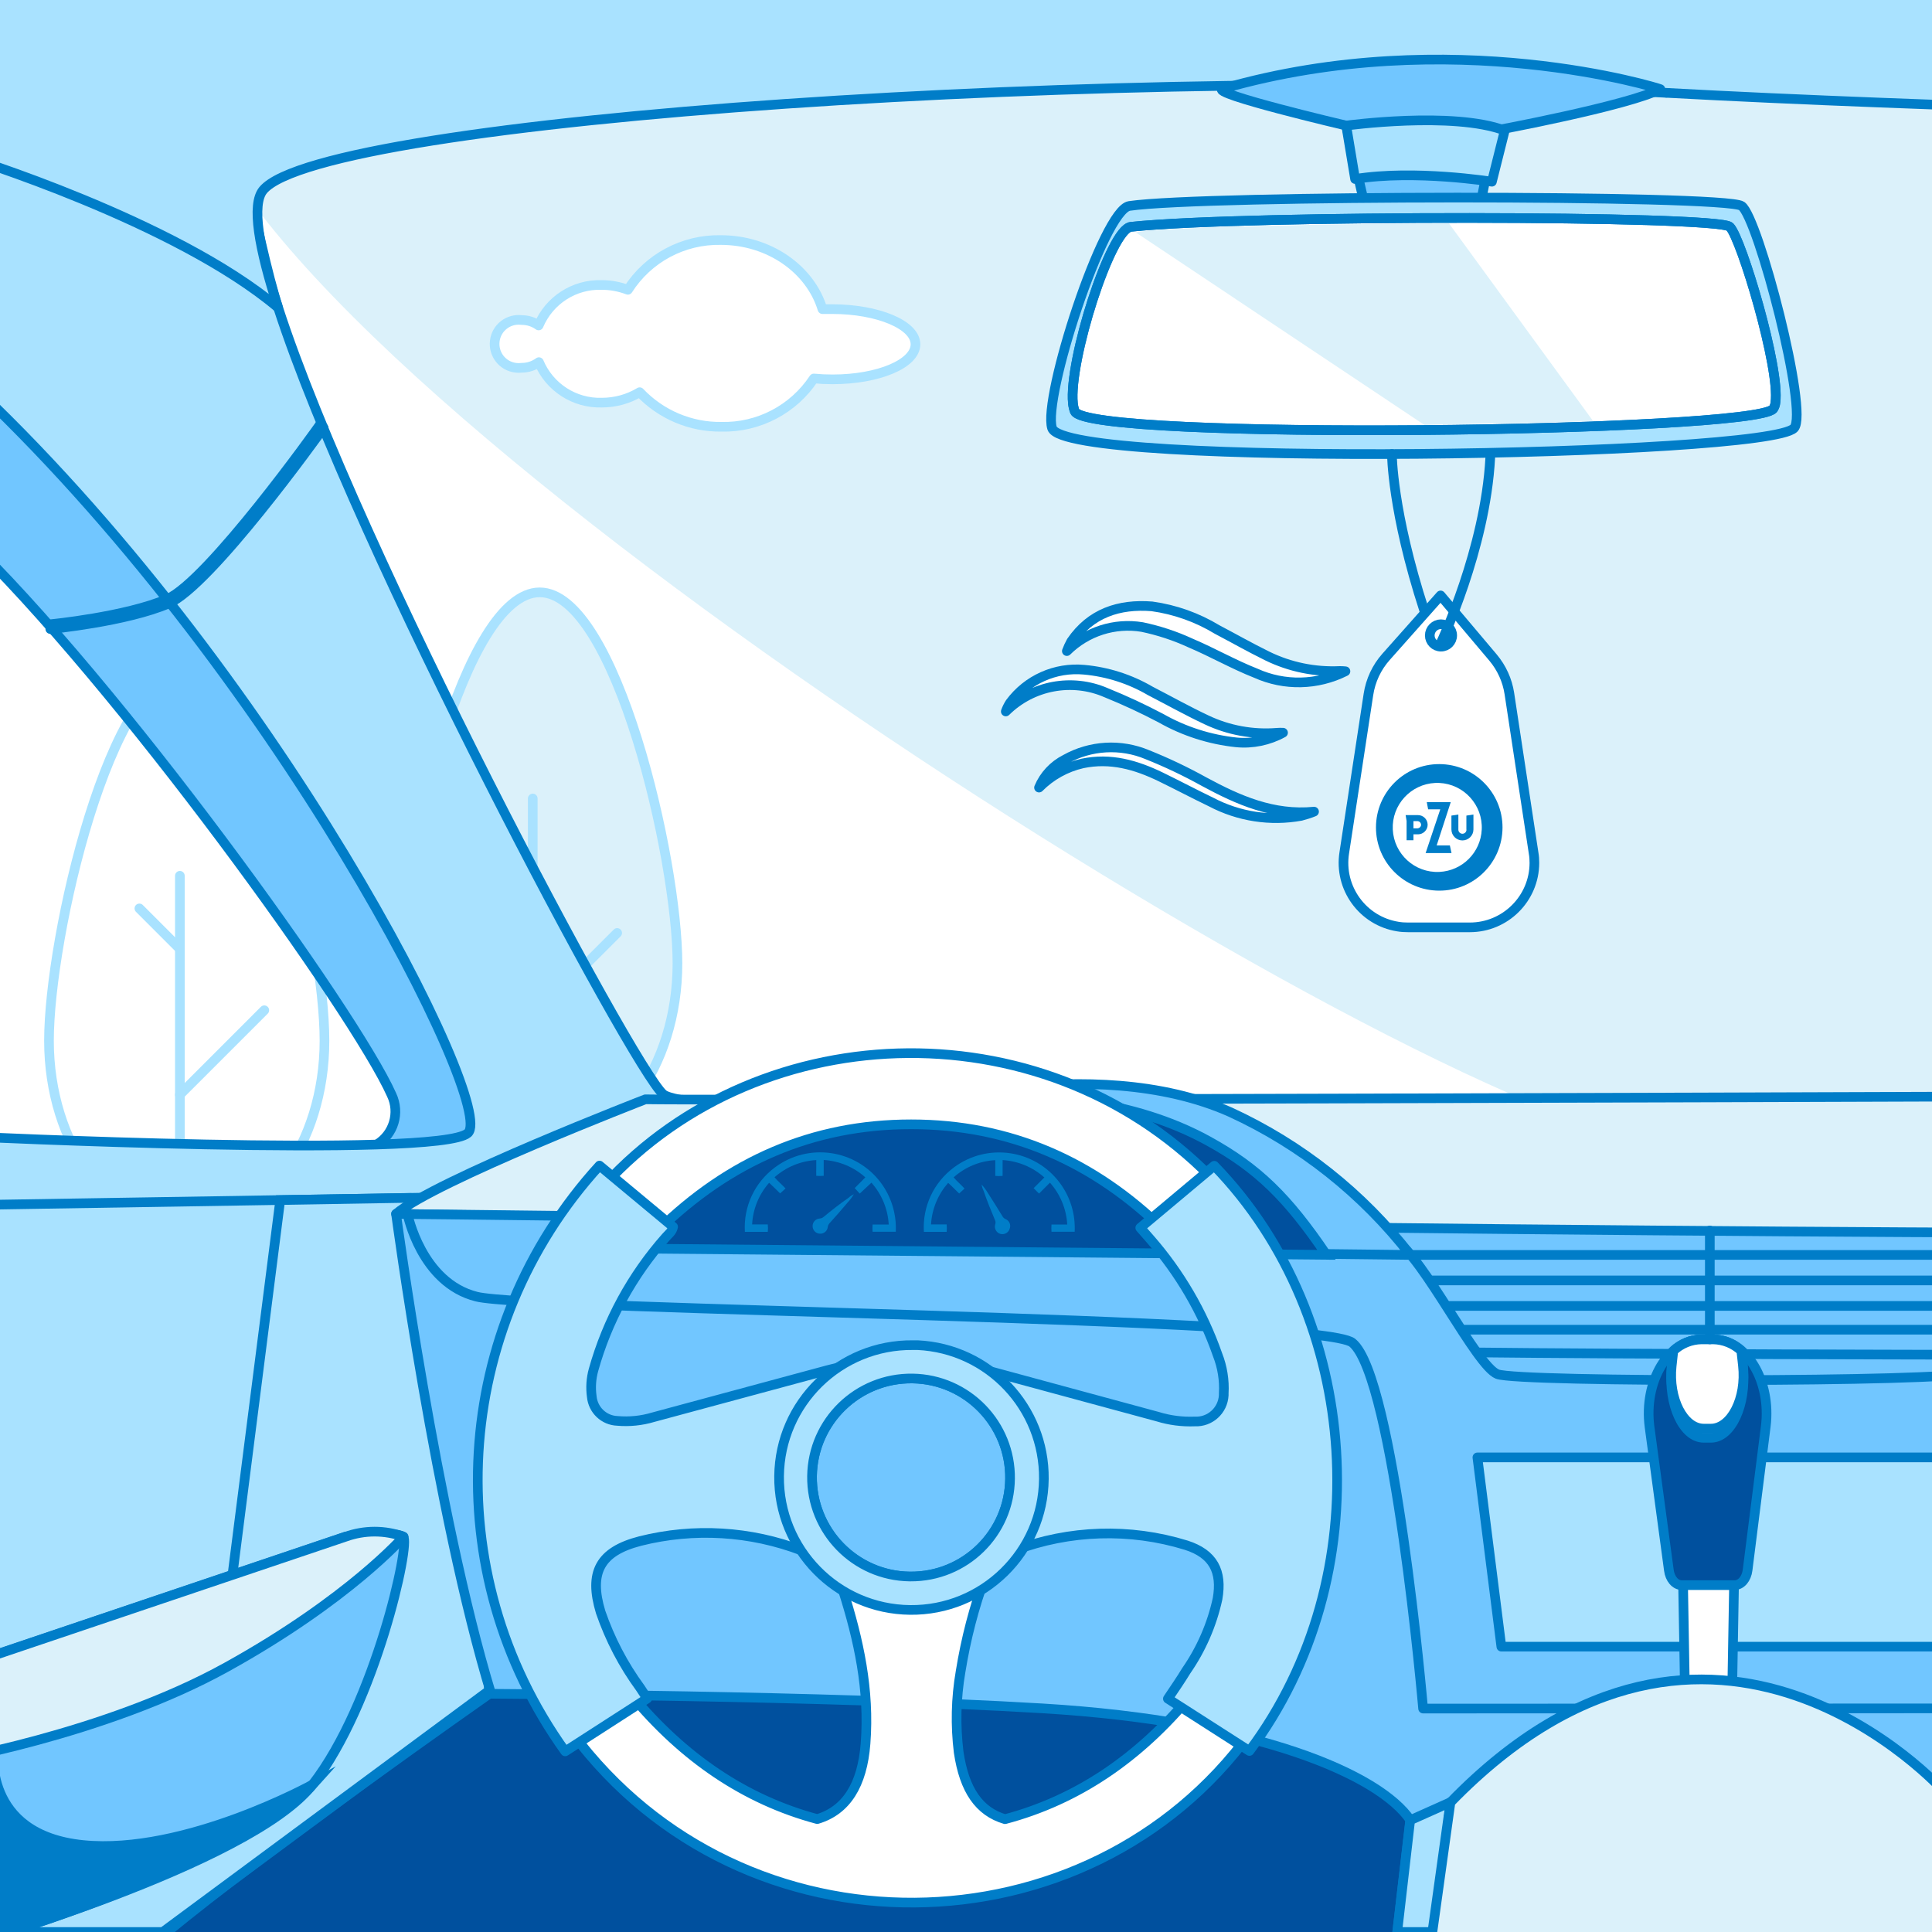 <?xml version="1.0" encoding="UTF-8"?>
<svg xmlns="http://www.w3.org/2000/svg" xmlns:xlink="http://www.w3.org/1999/xlink" viewBox="0 0 200 200">
  <defs>
    <style>
      .cls-1, .cls-2, .cls-3, .cls-4 {
        fill: none;
      }

      .cls-5, .cls-6, .cls-7, .cls-8, .cls-9, .cls-2, .cls-3 {
        stroke-linecap: round;
        stroke-linejoin: round;
      }

      .cls-5, .cls-6, .cls-7, .cls-8, .cls-9, .cls-2, .cls-10, .cls-11, .cls-12, .cls-13, .cls-14, .cls-4 {
        stroke: #007dc8;
      }

      .cls-5, .cls-15, .cls-13 {
        fill: #dbf1fa;
      }

      .cls-6, .cls-12 {
        fill: #71c6ff;
      }

      .cls-7, .cls-14 {
        fill: #a9e2ff;
      }

      .cls-8, .cls-16 {
        fill: #fff;
      }

      .cls-9, .cls-10 {
        fill: #00509e;
      }

      .cls-3 {
        stroke: #a9e2ff;
      }

      .cls-17 {
        clip-path: url(#clippath);
      }

      .cls-18, .cls-11 {
        fill: #007dc8;
      }

      .cls-19 {
        clip-path: url(#clippath-1);
      }

      .cls-10, .cls-11, .cls-12, .cls-13, .cls-14, .cls-4 {
        stroke-miterlimit: 10;
      }
    </style>
    <clipPath id="clippath">
      <rect class="cls-1" width="200" height="200"/>
    </clipPath>
    <clipPath id="clippath-1">
      <rect class="cls-1" x="159.23" y="-110.4" width="37.46" height="68.19"/>
    </clipPath>
  </defs>
  <g id="_39" data-name="39">
    <g id="Warstwa_1" data-name="Warstwa 1">
      <rect class="cls-16" width="200" height="200"/>
      <g class="cls-17">
        <g>
          <polygon class="cls-7" points="220.68 127.65 217.32 175.83 177.43 176.97 177.43 127.38 220.68 127.65"/>
          <path class="cls-15" d="m70.13,99.73c0,10.72-6.39,19.41-14.26,19.41s-14.26-8.69-14.26-19.41,6.39-38.41,14.26-38.41,14.26,27.68,14.26,38.41"/>
          <path class="cls-3" d="m70.13,99.73c0,10.72-6.39,19.41-14.26,19.41s-14.26-8.69-14.26-19.41,6.39-38.41,14.26-38.41,14.26,27.68,14.26,38.41Z"/>
          <line class="cls-3" x1="55.15" y1="135.15" x2="55.15" y2="82.66"/>
          <line class="cls-1" x1="55.15" y1="105.32" x2="63.89" y2="96.58"/>
          <line class="cls-3" x1="55.15" y1="105.32" x2="63.89" y2="96.58"/>
          <line class="cls-1" x1="55.15" y1="90.23" x2="50.96" y2="86.04"/>
          <line class="cls-3" x1="55.15" y1="90.23" x2="50.96" y2="86.04"/>
          <path class="cls-16" d="m33.59,107.73c0,10.72-6.38,19.42-14.26,19.42s-14.26-8.7-14.26-19.42,6.39-38.41,14.26-38.41,14.26,27.68,14.26,38.41"/>
          <path class="cls-3" d="m33.59,107.73c0,10.72-6.38,19.42-14.26,19.42s-14.26-8.7-14.26-19.42,6.39-38.41,14.26-38.41,14.26,27.68,14.26,38.41Z"/>
          <line class="cls-3" x1="18.62" y1="143.16" x2="18.62" y2="90.66"/>
          <line class="cls-1" x1="18.62" y1="113.32" x2="27.36" y2="104.58"/>
          <line class="cls-3" x1="18.62" y1="113.32" x2="27.36" y2="104.58"/>
          <line class="cls-1" x1="18.62" y1="98.23" x2="14.43" y2="94.04"/>
          <line class="cls-3" x1="18.62" y1="98.23" x2="14.43" y2="94.04"/>
          <path class="cls-15" d="m175.67,119.14l132.39-6.59c23.41,0-.64-50.81,13.27-83.81l8.19-19.43H17.94l3.29,3.47c13.91,33,131.03,106.36,154.44,106.36Z"/>
          <path class="cls-6" d="m39,118.48c1.76-1.06,2.42-3.29,1.54-5.14-3.76-8.47-28.37-42.68-44.3-57.94l.16-16.65s16.4,12.79,39.21,46.34c22.81,33.55,12.92,33.39,12.92,33.39h-9.53Z"/>
          <path class="cls-7" d="m23.9,3.65c-1.22,1.46,2.87,22,4.89,28.19h0c8.12,25.07,36.75,78.75,39.86,81.43,3.88,3.35,103.84,2.69,103.84,2.69l5,84H-3.65v-82.33s49,2.35,52.08-.33c3.08-2.68-19.89-48.3-52.08-78.18V-1.3h176.14v10.9"/>
          <polyline class="cls-10" points="9.78 200 46.85 173.09 147.67 176.35 151.36 186.55 151.36 200"/>
          <path class="cls-7" d="m348.63-1.3v6.3c-12.45,7.71-32,26.44-32.44,26.85,2-6.24,2.77-10.7,1.54-12.17-6.14-7.39-89-7-145.24-10.07-55.58-3-139.1,2.68-145.25,10.07-1.22,1.47-.47,5.93,1.55,12.17C18.12,22.85-3.65,16.17-3.65,16.17V-1.3h352.28Z"/>
          <path class="cls-7" d="m50.66,175.34s-23.77,16.66-33.34,24.66H-3.81v-75.24l46.3-.75v38l8.17,13.33Z"/>
          <polygon class="cls-14" points="16.85 200 2.15 200 22.95 171.77 29.01 124.23 42.01 124.01 46.56 123.93 50.63 175.01 16.85 200"/>
          <path class="cls-6" d="m41,125.66s4.15,31,9.84,49.68h0s34.77.17,57.08,1.51c22.31,1.34,34.9,6.88,38.08,11.57l-1.36,11.58h77.46l14.19-72"/>
          <path class="cls-5" d="m218.36,129.61s-7.22.14-8.56,1.86-4.94,10.27-6.2,10.65c-1.26.38-50.82.55-52.33-.17-1.32-.64-4.37-8.63-6.55-9.91-1.26-.76-2.66-1.25-4.11-1.46,0,0,5.12.21,6.71,2,1.59,1.79,4.53,7.17,5.12,7.43s49.4.66,50.24.24,4-8.4,6.37-9.69c1.34-.55,2.77-.85,4.22-.89h0c1.69-.11,3.39-.13,5.09-.06Z"/>
          <path class="cls-12" d="m152.44,140l-1.63,2.32s41.22,2.13,52.79-.23l-.92-1.85s-33.92-.05-50.24-.24Z"/>
          <path class="cls-5" d="m66.81,113.8s-21.81,8.43-25.81,11.86c247.48,4.13,251.06.41,262.2,1.36l-26.85-13.75s-198.16.73-209.54.53Z"/>
          <polygon class="cls-14" points="150.18 186.55 145.98 188.43 144.64 200 148.5 200 150.18 186.55"/>
          <path class="cls-6" d="m202.65,176.85s8.25-36.87,15.71-41.51c6.12-3.81,75.5-4,79-5.25,2.01-.69,3.96-1.54,5.84-2.54.28-.19,0-.53,0-.53,0,0-41.32,2.17-88.19,2.67,0,0-3.51.37-5.19,1.78s-4.38,9.7-6.2,10.65c-1.82.95-46.43,1-48.61.13-2.18-.87-7.62-12.06-10.55-13.84-2.93-1.78-102.27-2.73-102.27-2.73,0,0,1.41,7.12,7.15,8.55,5.74,1.43,87.49,2.12,90.66,4.77,4.34,3.56,7.32,37.87,7.32,37.87l55.33-.02Z"/>
          <path class="cls-5" d="m150.18,186.55s-.59,7,2.18,9.68,44.74,2.89,47,1.63c2.26-1.26,1.88-12.48,1.88-12.48l2.76,14.62h-55.5l1.68-13.45Z"/>
          <path class="cls-12" d="m35.74,159.08s5.21-.62,6,0-2.89,17.29-9.36,25.63c-6.47,8.34-36.64,16.87-36.64,16.87v-29l40-13.5Z"/>
          <path class="cls-5" d="m-6.13,182.41s16.87-2.79,29.58-9.83c12.71-7.04,18.33-13.5,18.33-13.5-1.94-.7-4.06-.7-6,0l-40,13.5-1.91,9.83Z"/>
          <path class="cls-11" d="m32.42,184.71s-13.29,7.34-23.81,6.29-9.27-10-9.27-10l-3.6-8.35v29s28.99-8.35,36.68-16.94Z"/>
          <path class="cls-5" d="m5.21,65.12v-.5c.08,0,7.82-.77,12.08-2.6s15.71-17.84,15.8-18.02l.41.29c-.5.71-11.7,16.32-16.06,18.19-4.36,1.87-12.15,2.63-12.23,2.64Z"/>
          <path class="cls-12" d="m126.59,9.18c-1.59.45,12.77,3.82,12.77,3.82l3.08,13.21h9.81l2.52-12.7s13.59-2.52,17.11-4.28c0-.05-21.64-6.84-45.29-.05Z"/>
          <path class="cls-7" d="m116.91,21.32c-2.68.4-9,19.87-8,23,1.32,4.18,74,2.93,76.81,0,1.54-1.62-3.72-21.83-5.43-23-1.71-1.17-55.67-1.14-63.38,0Z"/>
          <path class="cls-8" d="m183.79,41.67c-.02.24-.1.46-.23.66-2.06,2.43-71,3.33-72.3.25-.1-.26-.16-.54-.19-.82-.46-4.39,3.89-18.06,6-18.28,12-1.26,60.81-1.19,62,0,1.19,1.19,5.23,14.69,4.72,18.19Z"/>
          <path class="cls-15" d="m117.56,24.05l29.91,19.95,17.47-.38-14.94-20.49s-27.95.1-32.44.92Z"/>
          <path class="cls-7" d="m139.36,13s11.06-1.51,16.41.51l-1.33,5.3s-8-1.28-14.16-.28l-.92-5.53Z"/>
          <path class="cls-2" d="m183.79,41.67c-.02.24-.1.46-.23.66-2.06,2.43-71,3.33-72.3.25-.1-.26-.16-.54-.19-.82-.46-4.39,3.89-18.06,6-18.28,12-1.26,60.81-1.19,62,0,1.19,1.19,5.23,14.69,4.72,18.19Z"/>
          <polygon class="cls-7" points="204.2 170.46 155.42 170.46 152.94 150.87 204.2 150.87 204.2 170.46"/>
          <path class="cls-8" d="m178.23,191.27h-2.72c-.43,0-.78-.46-.82-1.05l-.47-26.9c0-.68.34-1.27.82-1.27h3.66c.48,0,.86.59.82,1.27l-.47,26.9c-.05.59-.39,1.05-.82,1.05Z"/>
          <path class="cls-9" d="m170.76,147.71l2,14.83c.11.9.67,1.55,1.33,1.55h5.49c.66,0,1.22-.66,1.33-1.56l1.88-14.87c.59-4.7-2-9-5.4-9h-1.2c-3.47-.01-6.05,4.34-5.43,9.05Z"/>
          <path class="cls-6" d="m176.14,138.65c-1.11.03-2.16.5-2.92,1.31l-.17,1.73c-.36,3.73,1.22,7.15,3.32,7.15h.74c2.11,0,3.7-3.45,3.32-7.2l-.17-1.69c-.77-.8-1.81-1.27-2.92-1.3h-1.2Z"/>
          <path class="cls-8" d="m176.14,138.65c-1.09.02-2.13.44-2.92,1.19l-.17,1.56c-.36,3.39,1.22,6.49,3.32,6.49h.74c2.11,0,3.7-3.13,3.32-6.53l-.17-1.53c-.79-.74-1.83-1.16-2.92-1.18h-1.2Z"/>
          <path class="cls-13" d="m204,202l-2.79-16.59s-23.92-26.77-51.06,1.17l-2.15,15.42h56Z"/>
          <path class="cls-6" d="m66.74,129c6.42-6.28,14.3-10.87,22.93-13.36,3.6-1,23.44-6.85,37.7-.51,7.31,3.36,13.7,8.43,18.63,14.78l-79.26-.91Z"/>
          <path class="cls-10" d="m66.74,129.26s7.12-9.78,17.68-13.23c2.71-.88,25.16-6.45,40.64,2.07,5.16,2.83,8.24,5.87,12.26,11.8l-70.58-.64Z"/>
          <path class="cls-8" d="m68.12,127.38l-5.57-4.69c16.39-17.92,46.31-18.53,63.6,0l-5.61,4.7c-7.3-7.17-16-11-26.22-11s-18.87,3.82-26.2,10.99Z"/>
          <path class="cls-8" d="m123.29,175.49c-5.37,6.49-11.76,10.84-19.25,12.83-2.67-.79-4.22-3-4.8-6.94-.34-2.77-.28-5.58.2-8.34.54-3.35,1.39-6.65,2.56-9.84-5.12,3.36-10.09,3.38-15.19,0,.2.64.34,1,.46,1.44,1.62,5.1,2.76,10.3,2.33,15.85-.33,4.29-2,6.93-5,7.82-7.48-2-13.87-6.37-19.24-12.84l-6.11,3.94c17.73,23.79,53.42,23,70.16,0l-6.12-3.92Z"/>
          <path class="cls-7" d="m129.34,181.26l-8.44-5.41c.67-1,1.32-1.94,1.91-2.91,1.55-2.24,2.65-4.77,3.23-7.43.5-2.86-.46-4.66-3.24-5.55-5.83-1.8-12.09-1.6-17.8.55-.3.1-.59.23-1.07.43,3.43-7.14,2.38-13.49-3-19.4l1.24.32,17.7,4.8c1.23.38,2.52.54,3.81.49,1.58.08,2.92-1.14,3-2.72v-.19c.08-1.36-.14-2.73-.64-4-1.54-4.41-3.92-8.48-7-12l-1-1.14,7.66-6.42c15.3,15.76,17.15,42.56,3.64,60.58Z"/>
          <path class="cls-7" d="m67,175.83l-8.49,5.47c-13.29-18.51-11.81-43.8,3.55-60.64l7.62,6.34c-.11.52-.49.76-.76,1.08-3.5,3.95-6.06,8.65-7.48,13.73-.25.9-.31,1.84-.18,2.77.13,1.38,1.26,2.46,2.65,2.51,1.25.11,2.51-.02,3.71-.38l18-4.86c.36-.1.73-.18,1.27-.31-5.31,5.83-6.31,12.17-3,19.17-.34.22-.59-.09-.85-.18-5.35-2.05-11.21-2.4-16.77-1-4.16,1.07-5.34,3.24-4.09,7.36.97,2.81,2.35,5.46,4.11,7.86l.71,1.08Z"/>
          <path class="cls-6" d="m104.56,153.1c.08-5.66-4.44-10.32-10.1-10.4-5.66-.08-10.32,4.44-10.4,10.1s4.44,10.32,10.1,10.4h.08c5.65.04,10.27-4.49,10.32-10.14v.04Z"/>
          <path class="cls-8" d="m149.13,61.64l-5.65,6.36c-.97,1.09-1.6,2.44-1.82,3.89l-2.5,16.38c-.58,3.64,1.9,7.07,5.55,7.65.35.06.71.08,1.06.08h6.38c3.69,0,6.68-2.99,6.69-6.67,0-.34-.02-.67-.08-1.01l-2.51-16.52c-.21-1.38-.8-2.67-1.7-3.74l-5.42-6.42Z"/>
          <circle class="cls-2" cx="149.17" cy="65.78" r="1.16"/>
          <path class="cls-2" d="m149.17,66.53s4.59-9.64,5.1-19.14"/>
          <path class="cls-2" d="m144.09,47s0,5.91,3.35,16.21"/>
          <line class="cls-2" x1="177" y1="127.38" x2="177" y2="138.65"/>
          <line class="cls-4" x1="146.01" y1="129.91" x2="202.87" y2="129.91"/>
          <line class="cls-4" x1="148.24" y1="132.55" x2="205.09" y2="132.55"/>
          <line class="cls-4" x1="149.78" y1="135.19" x2="206.64" y2="135.19"/>
          <line class="cls-4" x1="151.05" y1="137.65" x2="207.91" y2="137.65"/>
          <path class="cls-7" d="m108.06,153.1c-.08,7.57-6.28,13.64-13.85,13.56-7.57-.08-13.64-6.28-13.56-13.85s6.28-13.64,13.85-13.56c.17,0,.34,0,.5,0,7.37.35,13.13,6.47,13.06,13.84Zm-3.5,0c.08-5.66-4.44-10.32-10.1-10.4-5.66-.08-10.32,4.44-10.4,10.1s4.44,10.32,10.1,10.4h.08c5.65.04,10.27-4.49,10.32-10.14v.04Z"/>
        </g>
      </g>
      <path class="cls-16" d="m86.14,32h-1c-1.25-4.11-5.48-7.15-10.52-7.15-3.89-.08-7.53,1.87-9.62,5.15-.87-.33-1.79-.5-2.72-.5-2.83-.09-5.42,1.58-6.52,4.19-.51-.37-1.13-.56-1.76-.56-1.36-.17-2.61.79-2.78,2.16s.79,2.61,2.16,2.78c.21.03.42.03.63,0,.64,0,1.26-.2,1.78-.58,1.1,2.61,3.69,4.28,6.52,4.19,1.38,0,2.73-.37,3.91-1.08,2.2,2.32,5.26,3.62,8.46,3.58,3.84.09,7.45-1.8,9.57-5,.63.06,1.28.09,1.94.09,4.74,0,8.58-1.62,8.58-3.63s-3.89-3.64-8.63-3.64"/>
      <path class="cls-3" d="m86.14,32h-1c-1.25-4.11-5.48-7.15-10.52-7.15-3.89-.08-7.53,1.87-9.62,5.15-.87-.33-1.79-.5-2.72-.5-2.83-.09-5.42,1.58-6.52,4.19-.51-.37-1.13-.56-1.76-.56-1.36-.17-2.61.79-2.78,2.16s.79,2.61,2.16,2.78c.21.03.42.03.63,0,.64,0,1.26-.2,1.78-.58,1.1,2.61,3.69,4.28,6.52,4.19,1.38,0,2.73-.37,3.91-1.08,2.2,2.32,5.26,3.62,8.46,3.58,3.84.09,7.45-1.8,9.57-5,.63.06,1.28.09,1.94.09,4.74,0,8.58-1.62,8.58-3.63s-3.89-3.64-8.63-3.64Z"/>
      <path class="cls-18" d="m77.86,126.75h1.62c.03.26.03.51,0,.77h-2.37c-.16-2.61,1.01-5.11,3.11-6.67,3.46-2.59,8.37-1.88,10.96,1.58,1.09,1.46,1.64,3.26,1.55,5.08h-2.4c-.02-.25-.02-.5,0-.75h1.67c-.09-1.6-.72-3.13-1.79-4.33l-1.21,1.13-.52-.57,1.1-1.11c-1.19-1.07-2.71-1.7-4.31-1.8v1.64c-.26.02-.51.02-.77,0-.01-.27-.01-.53,0-.8v-.83c-1.6.09-3.12.71-4.32,1.78.35.42.77.76,1.14,1.16l-.56.51c-.36-.34-.73-.73-1.14-1.1-1.06,1.2-1.68,2.72-1.76,4.31Z"/>
      <path class="cls-18" d="m88.39,123.62c-.18.31-.39.6-.64.86-.6.72-1.23,1.43-1.86,2.13-.11.11-.18.26-.2.41-.04.41-.41.72-.82.69-.41-.02-.73-.34-.75-.75-.02-.43.31-.8.74-.82h0c.14-.01.27-.06.38-.15.85-.7,1.72-1.39,2.61-2,.16-.15.34-.27.54-.37Z"/>
      <path class="cls-18" d="m96.38,126.75h1.62c.02.26.02.51,0,.77h-2.36c-.16-2.61,1.01-5.11,3.11-6.67,3.47-2.58,8.37-1.87,10.96,1.6,1.09,1.46,1.63,3.25,1.54,5.06h-2.4c-.02-.25-.02-.5,0-.75h1.63c-.09-1.6-.72-3.13-1.79-4.33l-1.13,1.13-.56-.56,1.11-1.11c-1.2-1.07-2.72-1.7-4.32-1.8v1.64c-.25.02-.51.02-.76,0v-1.63c-1.6.08-3.12.71-4.31,1.78.35.42.77.76,1.13,1.16l-.56.51c-.36-.34-.72-.73-1.14-1.1-1.05,1.2-1.68,2.71-1.77,4.3Z"/>
      <path class="cls-18" d="m101.62,122.63c.24.26.46.55.64.86.52.79,1,1.59,1.51,2.41.07.14.19.24.33.3.39.16.58.61.42,1-.12.41-.56.65-.97.53s-.65-.56-.53-.97h0c.05-.13.05-.28,0-.41-.42-1-.83-2-1.2-3.08-.1-.21-.17-.42-.2-.64Z"/>
      <path class="cls-8" d="m139.28,69.49c-2.91,1.46-6.31,1.54-9.28.2-2.31-.91-4.48-2.16-6.77-3.13-1.6-.74-3.28-1.29-5-1.65-2.85-.47-5.74.46-7.79,2.49.13-.35.28-.68.46-1,2-2.93,4.94-3.9,8.35-3.63,2.39.33,4.69,1.15,6.75,2.4,1.73.91,3.42,1.87,5.17,2.73,2.34,1.15,4.93,1.68,7.53,1.56.19,0,.39.01.58.03Z"/>
      <path class="cls-8" d="m132.82,75.85c-1.47.81-3.16,1.16-4.83,1-2.75-.29-5.41-1.14-7.82-2.51-1.84-.97-3.73-1.85-5.66-2.63-3.53-1.54-7.65-.77-10.39,1.94.11-.31.26-.61.44-.89,1.78-2.41,4.69-3.71,7.67-3.43,2.42.22,4.76.97,6.86,2.2,1.94,1,3.85,2.07,5.83,3,2.26,1.07,4.77,1.53,7.26,1.33.21-.02.43-.02.64-.01Z"/>
      <path class="cls-8" d="m107.56,81.53c.53-1.27,1.5-2.3,2.72-2.92,2.6-1.46,5.73-1.64,8.48-.49,2.03.81,4,1.75,5.91,2.81,3.54,1.91,7.13,3.5,11.36,3.09-.44.18-.89.32-1.35.44-3.17.58-6.45.07-9.3-1.43-1.75-.84-3.48-1.76-5.23-2.61-2.56-1.24-5.19-2-8.09-1.39-1.71.39-3.27,1.26-4.5,2.5Z"/>
      <g>
        <polygon class="cls-18" points="148.72 87.52 148.73 87.5 150.18 83.04 147.7 83.04 147.84 83.78 149.09 83.78 149.09 83.8 147.58 88.31 150.26 88.31 150.09 87.52 148.72 87.52"/>
        <path class="cls-18" d="m146.79,84.38h-1.28l.1.6v2h.71v-.61h.47c.55,0,1-.45,1-1-.01-.55-.45-.99-1-.99Zm-.06,1.37h-.41v-.75h.41c.21.01.37.17.38.38,0,.2-.18.36-.38.37Z"/>
        <path class="cls-18" d="m151.81,85.89c0,.23-.19.42-.42.42s-.42-.19-.42-.42v-1.57l-.72.11v1.43c0,.63.51,1.14,1.14,1.14s1.14-.51,1.14-1.14v-1.54l-.73.11c0,.12,0,1.45,0,1.46Z"/>
        <path class="cls-18" d="m149,79.1c-3.62-.01-6.55,2.92-6.56,6.54s2.92,6.55,6.54,6.56c3.62.01,6.55-2.92,6.56-6.54h0c0-3.62-2.93-6.55-6.54-6.56Zm0,11.16c-2.54.12-4.7-1.85-4.82-4.39-.12-2.54,1.85-4.7,4.39-4.82.14-.01.29-.01.43,0h0c2.54.12,4.51,2.28,4.39,4.82-.11,2.38-2.01,4.28-4.39,4.39Z"/>
      </g>
    </g>
  </g>
  <g id="_35" data-name="35">
    <g class="cls-19">
      <line class="cls-15" x1="159.23" y1="1.57" x2="196.69" y2="-23.79"/>
      <line class="cls-2" x1="159.23" y1="1.57" x2="196.69" y2="-23.79"/>
    </g>
  </g>
</svg>
